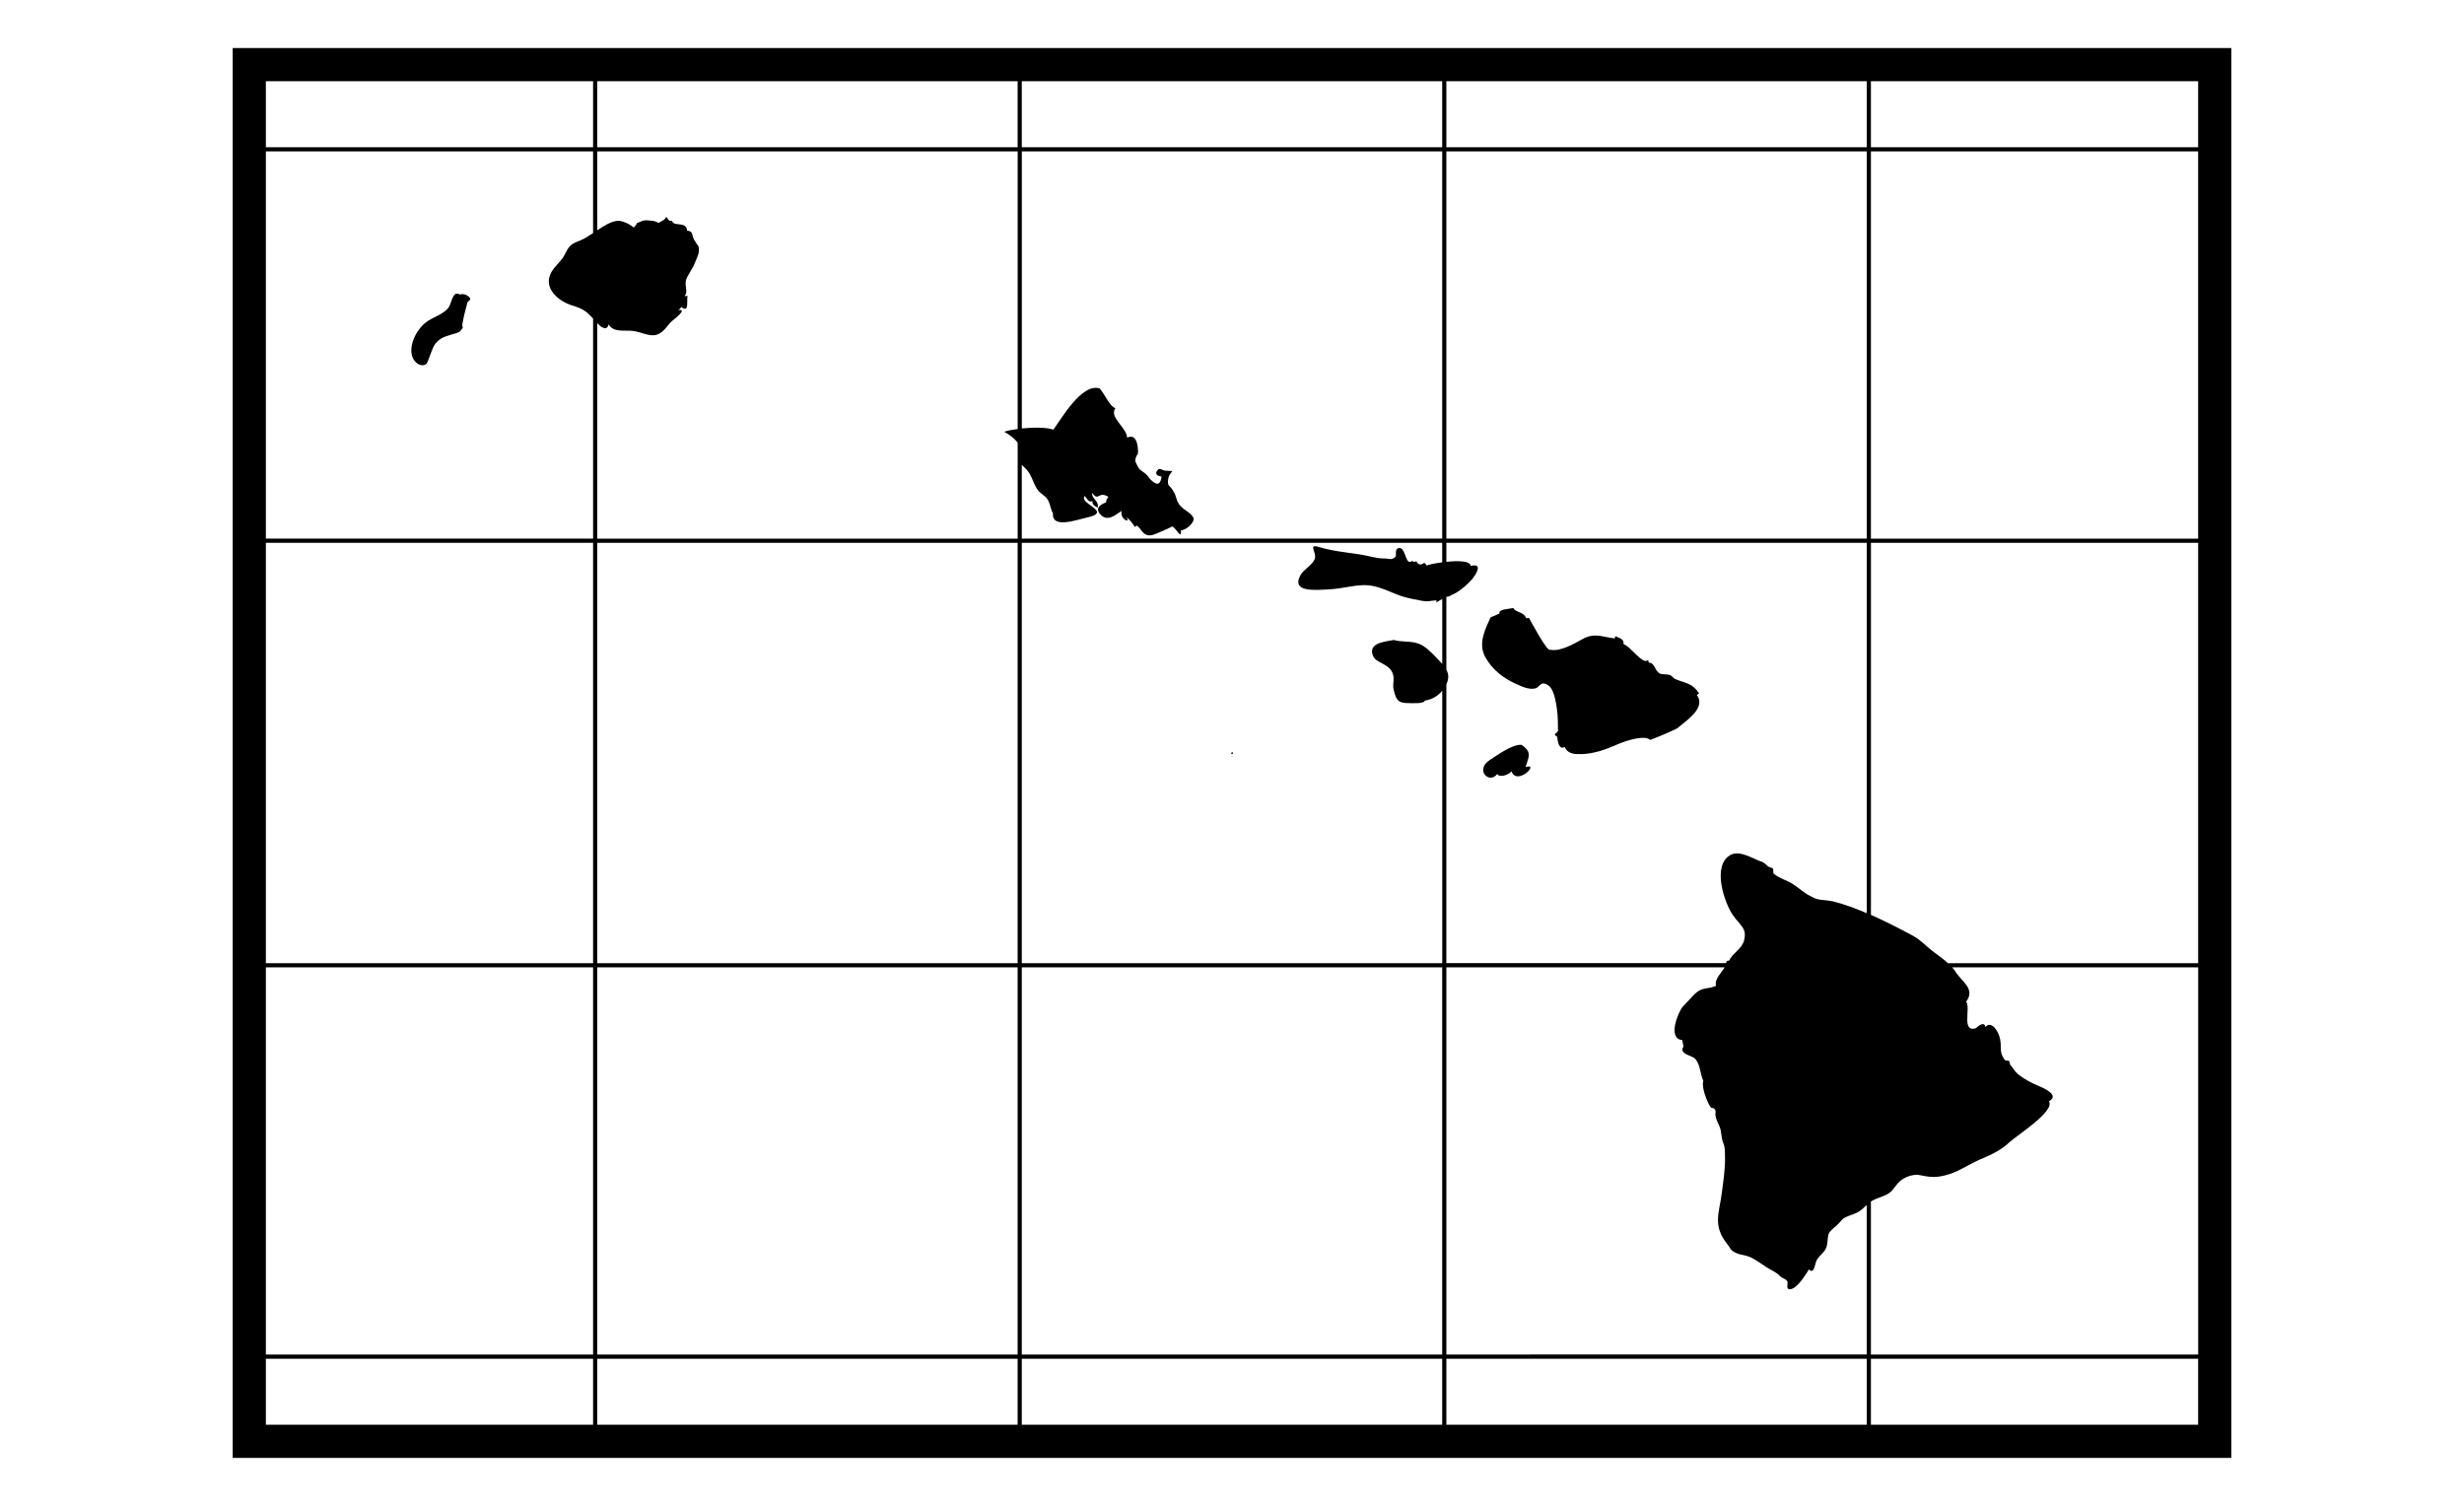 <?xml version="1.0" encoding="utf-8"?>
<!-- Generator: Adobe Illustrator 21.0.0, SVG Export Plug-In . SVG Version: 6.00 Build 0)  -->
<svg version="1.1" baseProfile="tiny" id="Layer_1" xmlns="http://www.w3.org/2000/svg" xmlns:xlink="http://www.w3.org/1999/xlink"
	 x="0px" y="0px" width="126.368px" height="77.233px" viewBox="0 0 126.368 77.233" xml:space="preserve">
<g>
	<path d="M63.192,38.564c-0.018,0.011-0.044,0.051-0.047,0.062c-0.009,0.028,0.018,0.047,0.04,0.044
		c0.022-0.004,0.047,0.007,0.04-0.036C63.217,38.59,63.21,38.554,63.192,38.564z"/>
	<path d="M77.758,35.079c0.355,0.161,0.669,0.297,0.981,0.226c0.241-0.056,0.265-0.437,0.686-0.141
		c0.376,0.265,0.483,1.524,0.472,1.97c-0.002,0.104,0.008,0.232,0.008,0.344c0,0.059-0.168,0.165-0.168,0.179
		c0.003,0.078,0.122,0.099,0.126,0.143c0.023,0.238,0.094,0.667,0.379,0.511c0.174,0.363,0.503,0.372,0.876,0.363
		c0.59-0.014,1.194-0.215,1.802-0.484c0.484-0.215,1.431-0.51,1.71-0.242c0.217-0.066,1.407-0.578,1.407-0.611
		c0.396-0.347,1.491-1.021,0.985-1.695c0.049-0.046,0.083-0.034,0.118-0.084c-0.36-0.541-0.692-0.506-1.23-0.735
		c-0.094-0.044-0.166-0.173-0.291-0.212c-0.125-0.04-0.385-0.016-0.476-0.061c-0.3-0.147-0.253-0.563-0.59-0.568
		c-0.019-0.02,0.019-0.093-0.042-0.126c-0.255,0.267-0.918-0.75-1.247-0.815c0.038-0.274-0.188-0.301-0.413-0.414
		c-0.022,0.034-0.034,0.074-0.034,0.115c-0.583-0.062-1.02-0.308-1.626,0.017c-0.401,0.215-1.144,0.678-1.685,0.562
		c-0.143,0.157-1.005-1.487-1.095-1.637c-0.044,0.013-0.089,0.023-0.135,0.028c-0.148-0.366-0.526-0.269-0.665-0.535
		c-0.232,0.069-0.765,0.053-0.708,0.285c-0.174,0.088-0.322,0.142-0.455,0.199c-0.271,0.583-0.641,1.317-0.299,1.987
		C76.515,34.356,77.127,34.794,77.758,35.079z"/>
	<path d="M78.238,39.342c0.16-0.531,0.36-0.758-0.211-1.144c-0.486-0.026-1.213,0.521-1.599,0.763
		c-0.814,0.51-0.061,1.283,0.36,0.733c0.112,0.217,0.623,0.031,0.724-0.137C77.817,40.331,78.996,39.089,78.238,39.342z"/>
	<polygon points="34.166,11.113 34.166,11.114 34.167,11.113 	"/>
	<path d="M23.965,15.159c-0.112-0.075-0.251-0.095-0.379-0.056c-0.404-0.222-0.398,0.452-0.606,0.701
		c-0.289,0.344-0.799,0.464-1.145,0.735c-0.537,0.421-0.934,1.311-0.64,1.867c0.133,0.253,0.461,0.437,0.674,0.253
		c0.095-0.083,0.278-0.816,0.463-1.037c0.299-0.356,0.552-0.364,0.889-0.485c0.084-0.03,0.299-0.064,0.383-0.158
		c0.24-0.272,0.065-0.117,0.114-0.388c0.065-0.359,0.16-0.739,0.257-1.087C23.993,15.434,24.289,15.363,23.965,15.159z"/>
	<path d="M11.934,2.465v72.303h102.5V2.465H11.934z M74.177,4.166h21.561v3.385H74.177V4.166z M74.177,7.764h21.561v19.86H74.177
		V7.764z M95.738,27.837v18.996c-0.577-0.245-1.154-0.46-1.731-0.607c-0.195-0.036-0.392-0.062-0.59-0.077
		c-0.312-0.046-0.254-0.04-0.552-0.184c-0.372-0.18-0.541-0.384-0.918-0.625c-0.358-0.229-0.661-0.268-0.981-0.535
		c-0.058-0.048,0.018-0.188-0.046-0.26c-0.053-0.06-0.219-0.083-0.236-0.099c-0.093-0.104-0.204-0.19-0.328-0.253
		c-0.345-0.083-1.094-0.618-1.592-0.354c-0.992,0.528-0.331,2.48,0.122,3.112c0.392,0.546,0.727,0.673,0.552,1.304
		c-0.116,0.416-0.584,0.631-0.758,1.011c-0.151-0.005-0.14,0.06-0.157,0.13H74.177V35.093c0.14-0.29,0.121-0.523,0-0.747v-3.734
		c0.095-0.008,0.187-0.035,0.262-0.096c0.326-0.112,0.783-0.501,1.036-0.786c0.202-0.227,0.623-0.885-0.051-0.703
		c-0.001-0.267-0.645-0.277-1.247-0.214v-0.976H95.738z M52.403,4.166h21.561v3.385H52.403V4.166z M73.965,7.764v19.86H52.403
		v-3.785c0.082,0.091,0.198,0.185,0.236,0.23c0.303,0.353,0.331,0.686,0.573,1.048c0.139,0.211,0.42,0.29,0.56,0.578
		c0.099,0.206,0.12,0.459,0.232,0.627c-0.082,0.822,1.262,0.322,1.693,0.232c1.449-0.3-0.395-0.713-0.067-1.116
		c0.147,0.146,0.167,0.336,0.404,0.265c-0.037,0.136,0.071,0.243,0.261,0.332c0.078-0.373-0.303-0.412-0.286-0.758
		c0.358,0.473,0.297-0.12,0.842,0.205c-0.159,0.169-0.118,0.307-0.118,0.282c-0.161,0.053-0.678,0.264-0.261,0.658
		c0.362,0.343,0.757-0.038,1.053-0.221c-0.107,0.454,0.512,0.673,0.236,0.309c0.175,0.149,0.326,0.324,0.446,0.52
		c0.021-0.038,0.058-0.065,0.101-0.072c0.254,0.17,0.31,0.59,0.792,0.481c0.168-0.038,0.98-0.409,1.011-0.436
		c0.191,0.029,0.487,0.736,0.455,0.194c0.279-0.004,0.74-0.43,0.634-0.65c-0.163-0.335-0.663-0.407-0.836-0.891
		c-0.093-0.258-0.066-0.282-0.244-0.553c-0.152-0.23-0.232-0.158-0.219-0.437c0.026-0.552,0.539-0.5-0.126-0.526
		c-0.194-0.008-0.309-0.211-0.446,0.022c-0.101,0.171,0.058,0.258,0.244,0.282c-0.084,0.598-0.389,0.313-0.547,0.168
		c-0.058-0.053-0.169-0.221-0.253-0.296c-0.083-0.075-0.28-0.192-0.35-0.276c-0.012-0.014-0.198-0.32-0.198-0.415
		c0.005-0.129,0.053-0.254,0.135-0.354c0.019-0.218-0.003-1.089-0.556-0.825c-0.002-0.505-0.949-1.06-0.598-1.506
		c-0.329-0.134-0.51-0.682-0.809-1.019c-0.931-0.295-2.005,1.631-2.375,2.115c-0.321-0.122-1.012-0.125-1.617-0.063V7.764H73.965z
		 M30.63,4.166h21.56v3.385H30.63V4.166z M13.635,4.166h16.782v3.385H13.635V4.166z M30.417,73.067H13.635v-3.384h16.782V73.067z
		 M30.417,69.47H13.635V49.61h16.782V69.47z M30.417,49.397H13.635v-21.56h16.782V49.397z M13.635,27.624V7.764h16.782v4.188
		c-0.24,0.161-0.475,0.311-0.69,0.393c-0.45,0.171-0.54,0.254-0.758,0.7c-0.183,0.372-0.51,0.579-0.699,0.926
		c-0.438,0.806,0.371,1.479,1.07,1.694c0.524,0.157,0.71,0.271,1.066,0.663c0.003,0.004,0.008,0.009,0.012,0.013v11.282H13.635z
		 M52.191,73.067H30.63v-3.384h21.56V73.067z M52.191,69.47H30.63V49.61h21.56V69.47z M52.191,49.397H30.63v-21.56h21.56V49.397z
		 M30.63,27.624v-11.05c0.223,0.229,0.488,0.423,0.589,0.057c0.212,0.43,0.814,0.297,1.2,0.337c0.457,0.048,0.888,0.316,1.268,0.197
		c0.366-0.114,0.564-0.525,0.792-0.713c0.203-0.167,0.774-0.615,0.314-0.547c0.053-0.035,0.096-0.09,0.149-0.163
		c0.425,0.336,0.258-0.334,0.32-0.577c-0.084,0.049-0.104,0.003-0.168,0.011c0.223-0.137-0.002-0.525,0.093-0.827
		c0.079-0.253,0.35-0.582,0.458-0.883c0.109-0.301,0.266-0.494,0.173-0.858c0.019,0.071-0.196-0.27-0.223-0.317
		c-0.12-0.206-0.021-0.43-0.358-0.467c-0.037-0.504-0.706-0.177-0.766-0.495c-0.192,0.019-0.201-0.092-0.303-0.216
		c-0.054,0.177-0.267,0.23-0.401,0.325c-0.156-0.118-0.301-0.108-0.493-0.133c-0.31-0.04-0.407,0.071-0.611,0.139
		c-0.003,0.001-0.058,0.181-0.188,0.216c0.018-0.006-0.216-0.17-0.253-0.184c-0.18-0.066-0.319-0.163-0.547-0.15
		c-0.322,0.019-0.684,0.243-1.043,0.482V7.764h21.56v14.237c-0.277,0.037-0.526,0.085-0.688,0.142
		c0.24,0.14,0.525,0.327,0.688,0.569v4.913H30.63z M73.965,73.067H52.403v-3.384h21.561V73.067z M73.965,69.47H52.403V49.61h21.561
		V69.47z M52.403,49.397v-21.56h21.561v1.001c-0.392,0.052-0.728,0.127-0.797,0.168c-0.024-0.06-0.069-0.109-0.126-0.138
		c-0.133,0.096-0.293,0.147-0.404-0.084c-0.164,0.073-0.053,0.024-0.227-0.011c-0.341,0.285-0.308-0.755-0.678-0.665
		c-0.249,0.06-0.063,0.375-0.189,0.472c-0.211,0.163-0.286,0.061-0.539,0.061c-0.408,0.007-0.813-0.137-1.213-0.199
		c-0.828-0.127-1.462-0.176-2.215-0.408c-0.48-0.121-0.042,0.313-0.143,0.613c-0.107,0.323-0.563,0.547-0.724,0.828
		c-0.532,0.929,0.772,0.784,1.466,0.75c0.694-0.034,1.383-0.258,1.984-0.21c0.63,0.051,1.313,0.438,1.781,0.58
		c0.292,0.088,0.687,0.162,0.956,0.212c0.386,0.072,0.4,0.002,0.779-0.019c-0.01,0.036-0.016,0.073-0.017,0.11
		c0.106-0.066,0.211-0.117,0.309-0.18v3.33c-0.087-0.1-0.186-0.203-0.296-0.315c-0.288-0.29-0.571-0.601-0.939-0.73
		c-0.405-0.142-0.854-0.063-1.255-0.182c-0.456,0.089-1.352,0.15-1.053,0.832c0.154,0.351,0.756,0.368,0.973,0.818
		c0.156,0.318,0.007,0.584,0.072,0.878c0.133,0.603,0.279,0.697,0.707,0.708c0.312,0.008,0.868,0.039,0.901-0.13
		c0.354-0.045,0.668-0.232,0.89-0.505v13.977H52.403z M95.738,73.067H74.177v-3.384h21.561V73.067z M74.177,69.47V49.61h14.272
		c-0.158,0.275-0.532,0.605-0.443,0.95c-0.438,0.195-0.7,0.029-1.112,0.438c-0.189,0.187-0.387,0.424-0.59,0.629
		c-0.202,0.205-0.824,1.638-0.034,1.712c0.029,0.111,0.051,0.223,0.067,0.337c-0.254,0.393,0.457,0.446,0.615,0.639
		c0.261,0.322,0.236,0.758,0.404,1.114c-0.109,0.331,0.194,1.082,0.362,1.335c0.074,0.107,0.177,0.003,0.261,0.191
		c0.018,0.04-0.012,0.205,0,0.264c0.059,0.298,0.172,0.435,0.236,0.627c0.076,0.23,0.058,0.511,0.16,0.764
		c0.109,0.27,0.085,0.443,0.093,0.704c0.019,0.622-0.094,1.317-0.168,1.898c-0.125,0.971-0.473,1.645,0.27,2.571
		c0.2,0.251,0.16,0.345,0.497,0.49c0.194,0.084,0.424,0.096,0.615,0.168c0.386,0.147,0.766,0.482,1.154,0.691
		c0.181,0.086,0.346,0.202,0.488,0.343c0.095,0.091,0.22,0.091,0.328,0.217c0.069,0.08-0.044,0.366,0.059,0.408
		c0.381,0.159,0.934-0.803,1.061-0.996c0.275,0.267,0.291-0.248,0.387-0.451c0.122-0.256,0.372-0.373,0.488-0.637
		c0.11-0.25,0.065-0.57,0.143-0.751c0.078-0.181,0.377-0.372,0.505-0.512c0.206-0.224,0.164-0.233,0.408-0.349
		c0.259-0.122,0.456-0.142,0.686-0.305c0.134-0.095,0.239-0.199,0.346-0.301v7.669H74.177z M112.733,73.067H95.951v-3.384h16.782
		V73.067z M112.733,69.47H95.951v-7.844c0.013-0.009,0.022-0.021,0.036-0.029c0.285-0.174,0.65-0.227,0.927-0.43
		c0.227-0.167,0.376-0.53,0.674-0.698c0.224-0.144,0.484-0.221,0.75-0.223c0.696,0.137,0.964,0.182,1.653-0.035
		c0.539-0.173,1.027-0.521,1.55-0.742c0.602-0.257,1.076-0.473,1.529-0.9c0.341-0.323,2.337-1.58,2.013-2.085
		c0.565-0.332-0.262-0.675-0.581-0.814c-0.359-0.144-0.696-0.337-1.002-0.574c-0.162-0.134-0.288-0.366-0.408-0.489
		c-0.006-0.067-0.025-0.133-0.055-0.194c-0.047-0.047-0.164,0.026-0.24-0.079c-0.27-0.377-0.133-0.545-0.217-1.025
		c-0.078-0.435-0.46-0.993-0.758-0.634c-0.05-0.308-0.345-0.072-0.505,0.066c-0.733,0.2-0.238-1.043-0.48-1.373
		c0.49-0.645-0.223-1.023-0.531-1.51c-0.05-0.086-0.117-0.167-0.187-0.246h12.616V69.47z M112.733,49.397H99.904
		c-0.236-0.213-0.506-0.405-0.729-0.57c-0.372-0.276-0.66-0.617-1.061-0.832c-0.728-0.392-1.447-0.76-2.162-1.075V27.837h16.782
		V49.397z M112.733,27.624H95.951V7.764h16.782V27.624z M112.733,7.551H95.951V4.166h16.782V7.551z"/>
</g>
<rect id="rectPath" y="0" fill="none" width="126.368" height="77.233"/>
</svg>
